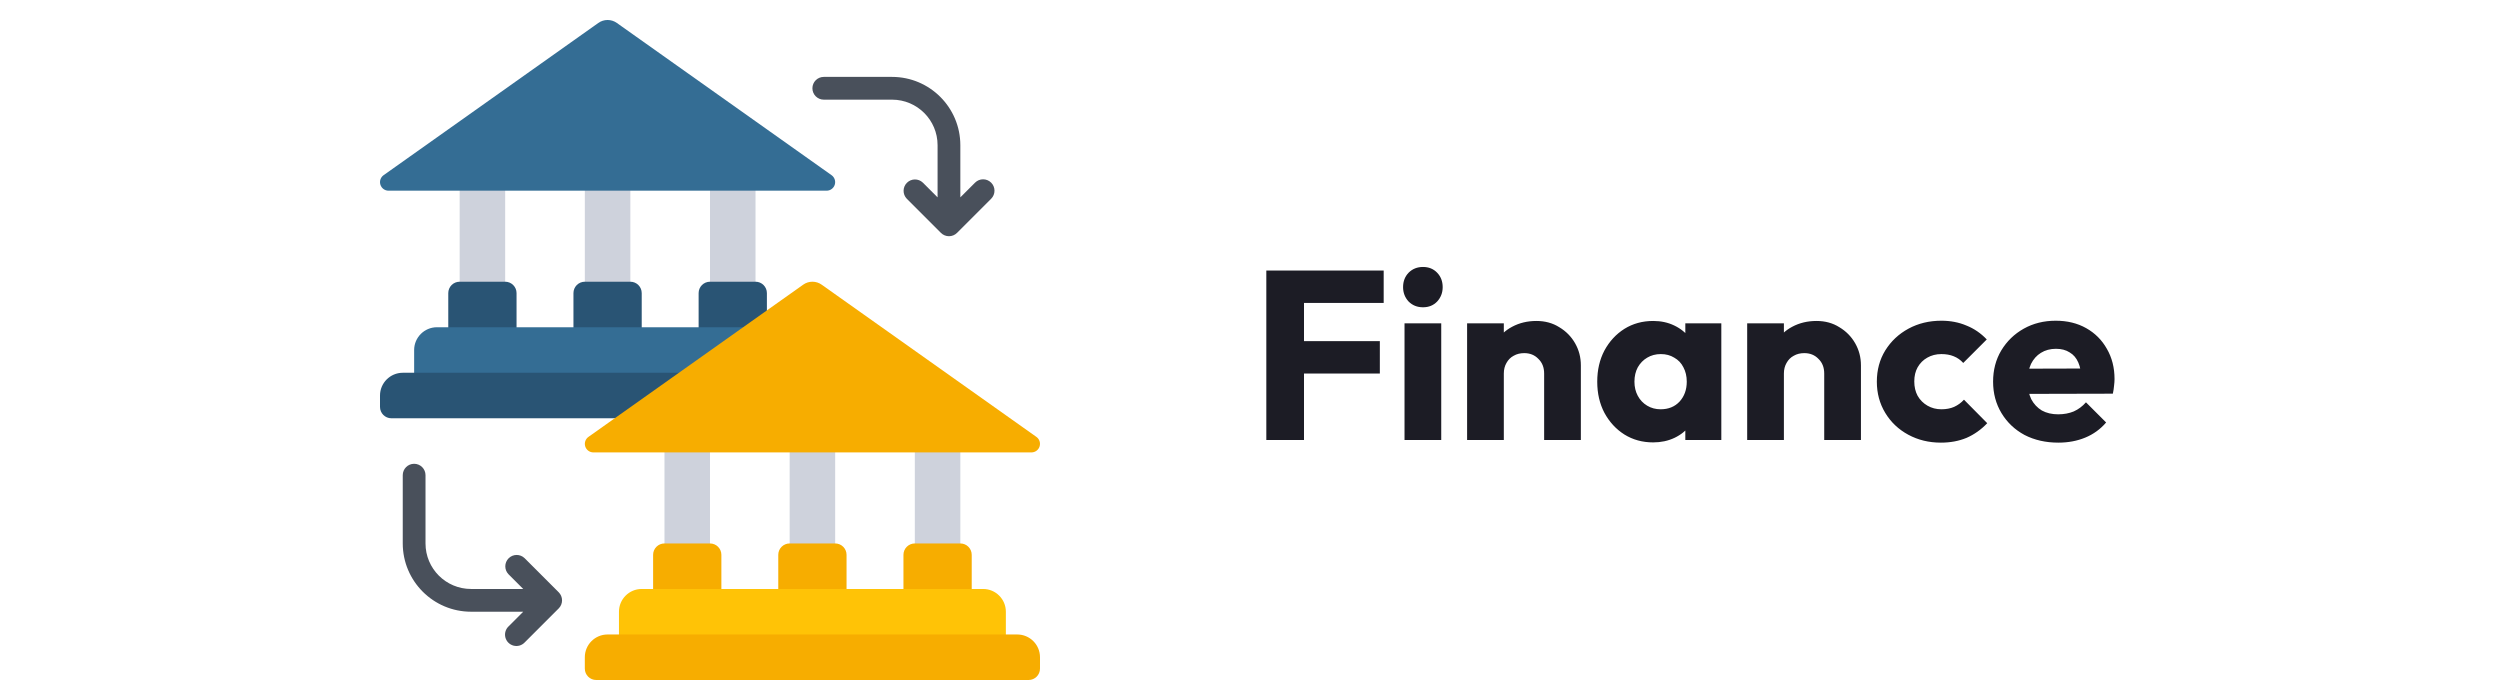 <svg xmlns="http://www.w3.org/2000/svg" width="250" height="70" viewBox="0 0 250 70" fill="none"><g clip-path="url(#clip0_294_698)"><path d="M58.483 16.793H63.035V30.448H58.483V16.793Z" fill="#CED2DC"></path><path d="M45.966 16.793H50.517V30.448H45.966V16.793Z" fill="#CED2DC"></path><path d="M71 16.793H75.552V30.448H71V16.793Z" fill="#CED2DC"></path><path d="M58.483 28.172H63.034C63.663 28.172 64.172 28.682 64.172 29.31V33.862H57.345V29.31C57.345 28.682 57.854 28.172 58.483 28.172Z" fill="#295474"></path><path d="M71 28.172H75.552C76.18 28.172 76.69 28.682 76.69 29.31V33.862H69.862V29.31C69.862 28.682 70.372 28.172 71 28.172Z" fill="#295474"></path><path d="M45.965 28.172H50.517C51.145 28.172 51.655 28.682 51.655 29.31V33.862H44.827V29.31C44.827 28.682 45.337 28.172 45.965 28.172Z" fill="#295474"></path><path d="M78.966 42.966H83.517V56.621H78.966V42.966Z" fill="#CED2DC"></path><path d="M66.448 42.966H71V56.621H66.448V42.966Z" fill="#CED2DC"></path><path d="M91.482 42.966H96.034V56.621H91.482V42.966Z" fill="#CED2DC"></path><path d="M78.965 54.345H83.517C84.145 54.345 84.655 54.854 84.655 55.483V60.034H77.827V55.483C77.827 54.854 78.337 54.345 78.965 54.345Z" fill="#F7AD00"></path><path d="M91.483 54.345H96.034C96.663 54.345 97.172 54.854 97.172 55.483V60.034H90.345V55.483C90.345 54.854 90.854 54.345 91.483 54.345Z" fill="#F7AD00"></path><path d="M66.448 54.345H71C71.629 54.345 72.138 54.854 72.138 55.483V60.034H65.311V55.483C65.311 54.854 65.82 54.345 66.448 54.345Z" fill="#F7AD00"></path><path d="M74.414 38.414H41.414V35C41.418 33.745 42.435 32.728 43.69 32.724H74.312L74.414 38.414Z" fill="#346D94"></path><path d="M67.586 41.828H39.138C38.51 41.828 38 41.318 38 40.69V39.552C38.004 38.296 39.02 37.28 40.276 37.276H69.862L67.586 41.828Z" fill="#295474"></path><path d="M82.668 19.069H38.849C38.478 19.066 38.152 18.825 38.041 18.471C37.929 18.118 38.058 17.733 38.36 17.518L59.826 2.3C60.383 1.899 61.135 1.899 61.691 2.3L83.156 17.518C83.458 17.733 83.587 18.118 83.476 18.471C83.365 18.825 83.038 19.066 82.668 19.069Z" fill="#346D94"></path><path d="M64.172 58.897H98.31C99.567 58.897 100.586 59.915 100.586 61.172V64.586H61.897V61.172C61.897 59.915 62.915 58.897 64.172 58.897Z" fill="#FFC306"></path><path d="M103.151 45.241H59.332C58.961 45.238 58.635 44.997 58.524 44.643C58.413 44.29 58.542 43.905 58.844 43.69L80.31 28.473C80.866 28.071 81.618 28.071 82.175 28.473L103.64 43.69C103.942 43.905 104.071 44.29 103.959 44.643C103.848 44.997 103.522 45.238 103.151 45.241Z" fill="#F7AD00"></path><path d="M60.758 63.448H101.724C102.981 63.448 104 64.467 104 65.724V66.862C104 67.49 103.49 68 102.862 68H59.62C58.992 68 58.482 67.49 58.482 66.862V65.724C58.482 64.467 59.501 63.448 60.758 63.448Z" fill="#F7AD00"></path><path d="M56.119 59.6C56.062 59.461 55.978 59.335 55.872 59.229L52.458 55.815C52.012 55.384 51.302 55.39 50.863 55.829C50.424 56.268 50.418 56.978 50.849 57.424L52.322 58.897H47.103C44.589 58.897 42.551 56.859 42.551 54.345V47.517C42.551 46.889 42.042 46.379 41.413 46.379C40.785 46.379 40.275 46.889 40.275 47.517V54.345C40.279 58.114 43.334 61.169 47.103 61.172H52.322L50.85 62.644C50.554 62.929 50.436 63.353 50.54 63.751C50.644 64.148 50.955 64.459 51.353 64.563C51.75 64.667 52.173 64.549 52.459 64.253L55.873 60.839C55.979 60.733 56.063 60.607 56.12 60.468C56.234 60.19 56.234 59.878 56.119 59.6Z" fill="#49505B"></path><path d="M99.115 18.265C98.67 17.82 97.95 17.82 97.506 18.265L96.034 19.736V14.518C96.031 10.748 92.976 7.694 89.207 7.69H82.379C81.751 7.69 81.241 8.199 81.241 8.828C81.241 9.456 81.751 9.966 82.379 9.966H89.207C91.721 9.966 93.758 12.004 93.758 14.518V19.736L92.287 18.265C91.841 17.834 91.131 17.84 90.692 18.279C90.253 18.718 90.247 19.427 90.678 19.874L94.092 23.288C94.305 23.502 94.595 23.622 94.897 23.622C95.2 23.622 95.49 23.502 95.703 23.288L99.117 19.874C99.561 19.429 99.56 18.709 99.115 18.265Z" fill="#49505B"></path></g><path d="M126.632 44V27.056H130.4V44H126.632ZM129.512 37.352V34.112H137.984V37.352H129.512ZM129.512 30.296V27.056H138.368V30.296H129.512ZM140.452 44V32.336H144.124V44H140.452ZM142.3 30.728C141.724 30.728 141.244 30.536 140.86 30.152C140.492 29.752 140.308 29.272 140.308 28.712C140.308 28.136 140.492 27.656 140.86 27.272C141.244 26.888 141.724 26.696 142.3 26.696C142.876 26.696 143.348 26.888 143.716 27.272C144.084 27.656 144.268 28.136 144.268 28.712C144.268 29.272 144.084 29.752 143.716 30.152C143.348 30.536 142.876 30.728 142.3 30.728ZM154.414 44V37.352C154.414 36.744 154.222 36.256 153.838 35.888C153.47 35.504 152.998 35.312 152.422 35.312C152.022 35.312 151.67 35.4 151.366 35.576C151.062 35.736 150.822 35.976 150.646 36.296C150.47 36.6 150.382 36.952 150.382 37.352L148.966 36.656C148.966 35.744 149.166 34.944 149.566 34.256C149.966 33.568 150.518 33.04 151.222 32.672C151.942 32.288 152.75 32.096 153.646 32.096C154.51 32.096 155.27 32.304 155.926 32.72C156.598 33.12 157.126 33.656 157.51 34.328C157.894 35 158.086 35.736 158.086 36.536V44H154.414ZM146.71 44V32.336H150.382V44H146.71ZM165.316 44.24C164.244 44.24 163.284 43.976 162.436 43.448C161.604 42.92 160.94 42.2 160.444 41.288C159.964 40.376 159.724 39.336 159.724 38.168C159.724 37 159.964 35.96 160.444 35.048C160.94 34.136 161.604 33.416 162.436 32.888C163.284 32.36 164.244 32.096 165.316 32.096C166.1 32.096 166.804 32.248 167.428 32.552C168.068 32.856 168.588 33.28 168.988 33.824C169.388 34.352 169.612 34.96 169.66 35.648V40.688C169.612 41.376 169.388 41.992 168.988 42.536C168.604 43.064 168.092 43.48 167.452 43.784C166.812 44.088 166.1 44.24 165.316 44.24ZM166.06 40.928C166.844 40.928 167.476 40.672 167.956 40.16C168.436 39.632 168.676 38.968 168.676 38.168C168.676 37.624 168.564 37.144 168.34 36.728C168.132 36.312 167.828 35.992 167.428 35.768C167.044 35.528 166.596 35.408 166.084 35.408C165.572 35.408 165.116 35.528 164.716 35.768C164.332 35.992 164.02 36.312 163.78 36.728C163.556 37.144 163.444 37.624 163.444 38.168C163.444 38.696 163.556 39.168 163.78 39.584C164.004 40 164.316 40.328 164.716 40.568C165.116 40.808 165.564 40.928 166.06 40.928ZM168.532 44V40.856L169.084 38.024L168.532 35.192V32.336H172.132V44H168.532ZM182.422 44V37.352C182.422 36.744 182.23 36.256 181.846 35.888C181.478 35.504 181.006 35.312 180.43 35.312C180.03 35.312 179.678 35.4 179.374 35.576C179.07 35.736 178.83 35.976 178.654 36.296C178.478 36.6 178.39 36.952 178.39 37.352L176.974 36.656C176.974 35.744 177.174 34.944 177.574 34.256C177.974 33.568 178.526 33.04 179.23 32.672C179.95 32.288 180.758 32.096 181.654 32.096C182.518 32.096 183.278 32.304 183.934 32.72C184.606 33.12 185.134 33.656 185.518 34.328C185.902 35 186.094 35.736 186.094 36.536V44H182.422ZM174.718 44V32.336H178.39V44H174.718ZM194.092 44.264C192.892 44.264 191.804 44 190.828 43.472C189.852 42.944 189.084 42.216 188.524 41.288C187.964 40.36 187.684 39.32 187.684 38.168C187.684 37 187.964 35.96 188.524 35.048C189.1 34.12 189.876 33.392 190.852 32.864C191.828 32.336 192.924 32.072 194.14 32.072C195.052 32.072 195.884 32.232 196.636 32.552C197.404 32.856 198.084 33.32 198.676 33.944L196.324 36.296C196.052 35.992 195.732 35.768 195.364 35.624C195.012 35.48 194.604 35.408 194.14 35.408C193.612 35.408 193.14 35.528 192.724 35.768C192.324 35.992 192.004 36.312 191.764 36.728C191.54 37.128 191.428 37.6 191.428 38.144C191.428 38.688 191.54 39.168 191.764 39.584C192.004 40 192.332 40.328 192.748 40.568C193.164 40.808 193.628 40.928 194.14 40.928C194.62 40.928 195.044 40.848 195.412 40.688C195.796 40.512 196.124 40.272 196.396 39.968L198.724 42.32C198.116 42.96 197.428 43.448 196.66 43.784C195.892 44.104 195.036 44.264 194.092 44.264ZM205.837 44.264C204.573 44.264 203.445 44.008 202.453 43.496C201.477 42.968 200.709 42.24 200.149 41.312C199.589 40.384 199.309 39.336 199.309 38.168C199.309 37 199.581 35.96 200.125 35.048C200.685 34.12 201.437 33.392 202.381 32.864C203.325 32.336 204.389 32.072 205.573 32.072C206.725 32.072 207.741 32.32 208.621 32.816C209.501 33.312 210.189 34 210.685 34.88C211.197 35.76 211.453 36.768 211.453 37.904C211.453 38.112 211.437 38.336 211.405 38.576C211.389 38.8 211.349 39.064 211.285 39.368L201.229 39.392V36.872L209.725 36.848L208.141 37.904C208.125 37.232 208.021 36.68 207.829 36.248C207.637 35.8 207.349 35.464 206.965 35.24C206.597 35 206.141 34.88 205.597 34.88C205.021 34.88 204.517 35.016 204.085 35.288C203.669 35.544 203.341 35.912 203.101 36.392C202.877 36.872 202.765 37.456 202.765 38.144C202.765 38.832 202.885 39.424 203.125 39.92C203.381 40.4 203.733 40.776 204.181 41.048C204.645 41.304 205.189 41.432 205.813 41.432C206.389 41.432 206.909 41.336 207.373 41.144C207.837 40.936 208.245 40.632 208.597 40.232L210.613 42.248C210.037 42.92 209.341 43.424 208.525 43.76C207.709 44.096 206.813 44.264 205.837 44.264Z" fill="#1C1C25"></path><defs><clipPath id="clip0_294_698"><rect width="66" height="66" fill="white" transform="translate(38 2)"></rect></clipPath></defs></svg>